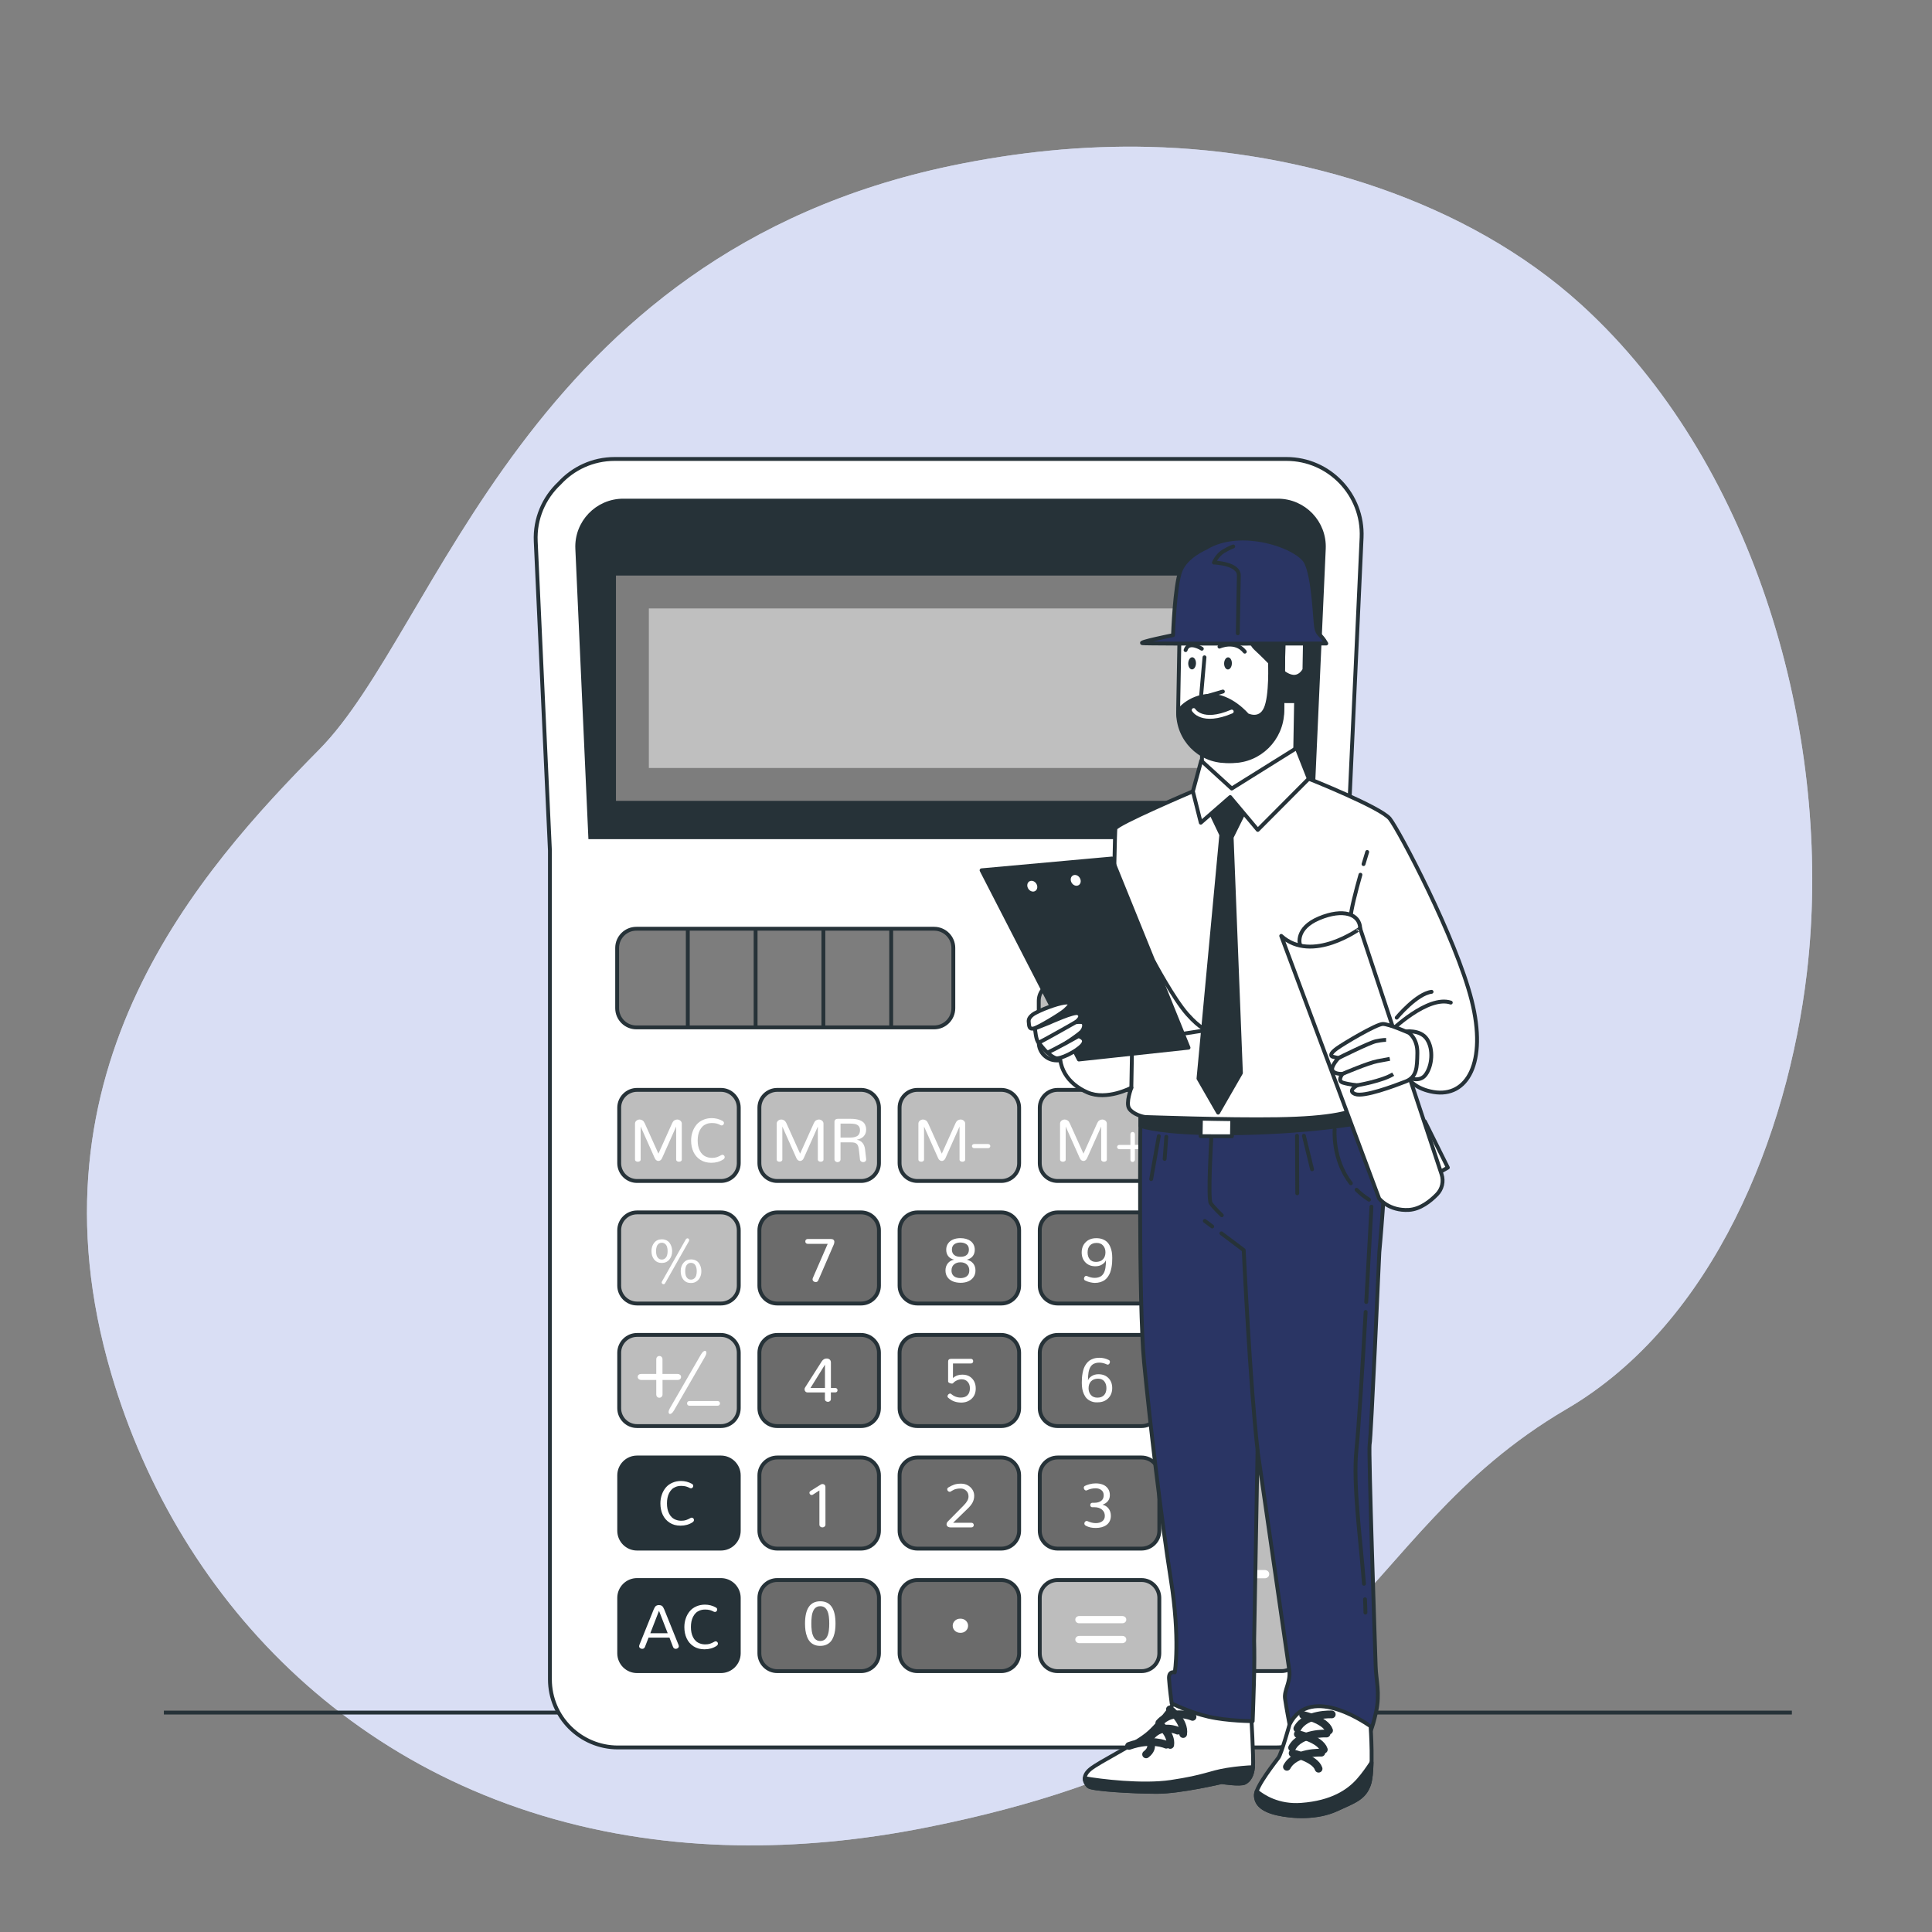 <?xml version="1.0" encoding="utf-8"?>
<!-- Generator: Adobe Illustrator 25.0.0, SVG Export Plug-In . SVG Version: 6.00 Build 0)  -->
<svg version="1.1" xmlns="http://www.w3.org/2000/svg" xmlns:xlink="http://www.w3.org/1999/xlink" x="0px" y="0px"
	 viewBox="0 0 500 500" style="enable-background:new 0 0 500 500;" xml:space="preserve">
<rect x="0" y="0" width="500" height="500" fill="#808080" stroke="none"/>
<style type="text/css">
	.st0{fill:#D9DEF4;}
	.st1{opacity:0.7;fill:#D9DEF4;}
	.st2{fill:none;stroke:#263238;stroke-miterlimit:10;}
	.st3{fill:#FFFFFF;stroke:#263238;stroke-miterlimit:10;}
	.st4{fill:#263238;stroke:#263238;stroke-miterlimit:10;}
	.st5{fill:#7D7D7D;}
	.st6{fill:#BFBFBF;}
	.st7{fill:#7D7D7D;stroke:#263238;stroke-miterlimit:10;}
	.st8{fill:#BDBDBD;stroke:#263238;stroke-miterlimit:10;}
	.st9{fill:#6B6B6B;stroke:#263238;stroke-miterlimit:10;}
	.st10{fill:#263238;stroke:#263238;stroke-linecap:round;stroke-linejoin:round;stroke-miterlimit:10;}
	.st11{fill:#FFFFFF;}
	.st12{fill:none;stroke:#FFFFFF;stroke-miterlimit:10;}
	.st13{fill:#FFFFFF;stroke:#263238;stroke-linecap:round;stroke-linejoin:round;stroke-miterlimit:10;}
	.st14{fill:none;stroke:#263238;stroke-width:2;stroke-linecap:round;stroke-linejoin:round;stroke-miterlimit:10;}
	.st15{fill:#2A3564;stroke:#263238;stroke-linecap:round;stroke-linejoin:round;stroke-miterlimit:10;}
	.st16{fill:none;stroke:#263238;stroke-linecap:round;stroke-linejoin:round;stroke-miterlimit:10;}
	.st17{fill:none;stroke:#FFFFFF;stroke-linecap:round;stroke-linejoin:round;stroke-miterlimit:10;}
	.st18{fill:#263238;}
</style>
<g id="Background_Simple">
	<g>
		<path class="st0" d="M467.6,251.91c-4.94,41.8-24.02,90.4-62.14,112.73c-57.6,33.74-52.77,85.64-165.19,108.2
			c-17.53,3.52-34.16,5-49.85,4.71c-8.43-0.16-16.59-0.84-24.46-1.99c-71.45-10.44-119.53-60.1-137.17-120.05
			C5.58,276.66,51.93,225.04,82.65,193.94c30.72-31.1,53.23-128,163.57-151.05c16.82-3.51,34.03-5.3,51.23-4.87
			c39.26,0.96,82.08,13.85,111.71,40.76c2.22,2.02,4.39,4.12,6.5,6.28C456.84,127.33,474.34,194.92,467.6,251.91z"/>
		<path class="st1" d="M467.6,251.91c-4.94,41.8-24.02,90.4-62.14,112.73c-57.6,33.74-52.77,85.64-165.19,108.2
			c-17.53,3.52-34.16,5-49.85,4.71c-8.43-0.16-16.59-0.84-24.46-1.99c-71.45-10.44-119.53-60.1-137.17-120.05
			C5.58,276.66,51.93,225.04,82.65,193.94c30.72-31.1,53.23-128,163.57-151.05c16.82-3.51,34.03-5.3,51.23-4.87
			c39.26,0.96,82.08,13.85,111.71,40.76c2.22,2.02,4.39,4.12,6.5,6.28C456.84,127.33,474.34,194.92,467.6,251.91z"/>
	</g>
</g>
<g id="Floor_1_">
	<line class="st2" x1="42.41" y1="443.21" x2="463.74" y2="443.21"/>
</g>
<g id="Icon_6">
</g>
<g id="Icon_5">
</g>
<g id="Icon_4">
</g>
<g id="Icon_3">
</g>
<g id="Icon_2">
</g>
<g id="Icon_1">
</g>
<g id="Calculator">
	<g>
		<path id="XMLID_1_" class="st3" d="M332.94,118.78h-80.85h-12.17h-80.85c-5.68,0-10.76,2.44-14.3,6.3
			c-3.98,3.74-6.4,9.12-6.12,15.04l3.67,80.02v214.48c0,9.73,7.89,17.62,17.62,17.62h74.77h20.6h74.77c5.12,0,9.72-2.2,12.94-5.69
			c3.49-3.22,5.69-7.82,5.69-12.94V219.12l3.67-80.02C352.86,128.03,344.02,118.78,332.94,118.78z"/>
		<path class="st4" d="M339.24,216.67l3.36-74.66c0.31-6.78-5.11-12.45-11.9-12.45H161.3c-6.79,0-12.21,5.67-11.9,12.45l3.36,74.66
			H339.24z"/>
		<rect x="159.41" y="148.95" class="st5" width="172.41" height="58.31"/>
		<rect x="167.92" y="157.46" class="st6" width="155.39" height="41.29"/>
		<g>
			<path class="st7" d="M241.75,265.89h-77.06c-2.74,0-4.97-2.23-4.97-4.97v-15.59c0-2.74,2.22-4.97,4.97-4.97h77.06
				c2.74,0,4.97,2.22,4.97,4.97v15.59C246.72,263.67,244.49,265.89,241.75,265.89z"/>
			<line class="st2" x1="178" y1="240.68" x2="178" y2="265.89"/>
			<line class="st2" x1="195.55" y1="240.68" x2="195.55" y2="265.89"/>
			<line class="st2" x1="213.09" y1="240.68" x2="213.09" y2="265.89"/>
			<line class="st2" x1="230.64" y1="240.68" x2="230.64" y2="265.89"/>
		</g>
		<g>
			<path class="st8" d="M295.15,274.43h-21.7c-2.55,0-4.62-2.07-4.62-4.62v-10.79c0-2.55,2.07-4.62,4.62-4.62h21.7
				c2.55,0,4.62,2.07,4.62,4.62v10.79C299.78,272.36,297.71,274.43,295.15,274.43z"/>
			<path class="st8" d="M186.57,305.64h-21.7c-2.55,0-4.62-2.07-4.62-4.62v-14.34c0-2.55,2.07-4.62,4.62-4.62h21.7
				c2.55,0,4.62,2.07,4.62,4.62v14.34C191.19,303.57,189.12,305.64,186.57,305.64z"/>
			<path class="st8" d="M222.85,305.64h-21.7c-2.55,0-4.62-2.07-4.62-4.62v-14.34c0-2.55,2.07-4.62,4.62-4.62h21.7
				c2.55,0,4.62,2.07,4.62,4.62v14.34C227.47,303.57,225.4,305.64,222.85,305.64z"/>
			<path class="st8" d="M259.13,305.64h-21.7c-2.55,0-4.62-2.07-4.62-4.62v-14.34c0-2.55,2.07-4.62,4.62-4.62h21.7
				c2.55,0,4.62,2.07,4.62,4.62v14.34C263.75,303.57,261.68,305.64,259.13,305.64z"/>
			<path class="st8" d="M295.41,305.64h-21.7c-2.55,0-4.62-2.07-4.62-4.62v-14.34c0-2.55,2.07-4.62,4.62-4.62h21.7
				c2.55,0,4.62,2.07,4.62,4.62v14.34C300.03,303.57,297.96,305.64,295.41,305.64z"/>
			<path class="st8" d="M331.69,305.64h-21.7c-2.55,0-4.62-2.07-4.62-4.62v-14.34c0-2.55,2.07-4.62,4.62-4.62h21.7
				c2.55,0,4.62,2.07,4.62,4.62v14.34C336.31,303.57,334.24,305.64,331.69,305.64z"/>
			<path class="st8" d="M186.57,337.35h-21.7c-2.55,0-4.62-2.07-4.62-4.62v-14.34c0-2.55,2.07-4.62,4.62-4.62h21.7
				c2.55,0,4.62,2.07,4.62,4.62v14.34C191.19,335.28,189.12,337.35,186.57,337.35z"/>
			<path class="st9" d="M222.85,337.35h-21.7c-2.55,0-4.62-2.07-4.62-4.62v-14.34c0-2.55,2.07-4.62,4.62-4.62h21.7
				c2.55,0,4.62,2.07,4.62,4.62v14.34C227.47,335.28,225.4,337.35,222.85,337.35z"/>
			<path class="st9" d="M259.13,337.35h-21.7c-2.55,0-4.62-2.07-4.62-4.62v-14.34c0-2.55,2.07-4.62,4.62-4.62h21.7
				c2.55,0,4.62,2.07,4.62,4.62v14.34C263.75,335.28,261.68,337.35,259.13,337.35z"/>
			<path class="st9" d="M295.41,337.35h-21.7c-2.55,0-4.62-2.07-4.62-4.62v-14.34c0-2.55,2.07-4.62,4.62-4.62h21.7
				c2.55,0,4.62,2.07,4.62,4.62v14.34C300.03,335.28,297.96,337.35,295.41,337.35z"/>
			<path class="st8" d="M331.69,337.35h-21.7c-2.55,0-4.62-2.07-4.62-4.62v-14.34c0-2.55,2.07-4.62,4.62-4.62h21.7
				c2.55,0,4.62,2.07,4.62,4.62v14.34C336.31,335.28,334.24,337.35,331.69,337.35z"/>
			<path class="st8" d="M186.57,369.07h-21.7c-2.55,0-4.62-2.07-4.62-4.62V350.1c0-2.55,2.07-4.62,4.62-4.62h21.7
				c2.55,0,4.62,2.07,4.62,4.62v14.34C191.19,367,189.12,369.07,186.57,369.07z"/>
			<path class="st9" d="M222.85,369.07h-21.7c-2.55,0-4.62-2.07-4.62-4.62V350.1c0-2.55,2.07-4.62,4.62-4.62h21.7
				c2.55,0,4.62,2.07,4.62,4.62v14.34C227.47,367,225.4,369.07,222.85,369.07z"/>
			<path class="st9" d="M259.13,369.07h-21.7c-2.55,0-4.62-2.07-4.62-4.62V350.1c0-2.55,2.07-4.62,4.62-4.62h21.7
				c2.55,0,4.62,2.07,4.62,4.62v14.34C263.75,367,261.68,369.07,259.13,369.07z"/>
			<path class="st9" d="M295.41,369.07h-21.7c-2.55,0-4.62-2.07-4.62-4.62V350.1c0-2.55,2.07-4.62,4.62-4.62h21.7
				c2.55,0,4.62,2.07,4.62,4.62v14.34C300.03,367,297.96,369.07,295.41,369.07z"/>
			<path class="st8" d="M331.69,369.07h-21.7c-2.55,0-4.62-2.07-4.62-4.62V350.1c0-2.55,2.07-4.62,4.62-4.62h21.7
				c2.55,0,4.62,2.07,4.62,4.62v14.34C336.31,367,334.24,369.07,331.69,369.07z"/>
			<path class="st10" d="M186.57,400.78h-21.7c-2.55,0-4.62-2.07-4.62-4.62v-14.34c0-2.55,2.07-4.62,4.62-4.62h21.7
				c2.55,0,4.62,2.07,4.62,4.62v14.34C191.19,398.71,189.12,400.78,186.57,400.78z"/>
			<path class="st9" d="M222.85,400.78h-21.7c-2.55,0-4.62-2.07-4.62-4.62v-14.34c0-2.55,2.07-4.62,4.62-4.62h21.7
				c2.55,0,4.62,2.07,4.62,4.62v14.34C227.47,398.71,225.4,400.78,222.85,400.78z"/>
			<path class="st9" d="M259.13,400.78h-21.7c-2.55,0-4.62-2.07-4.62-4.62v-14.34c0-2.55,2.07-4.62,4.62-4.62h21.7
				c2.55,0,4.62,2.07,4.62,4.62v14.34C263.75,398.71,261.68,400.78,259.13,400.78z"/>
			<path class="st9" d="M295.41,400.78h-21.7c-2.55,0-4.62-2.07-4.62-4.62v-14.34c0-2.55,2.07-4.62,4.62-4.62h21.7
				c2.55,0,4.62,2.07,4.62,4.62v14.34C300.03,398.71,297.96,400.78,295.41,400.78z"/>
			<path class="st10" d="M186.57,432.49h-21.7c-2.55,0-4.62-2.07-4.62-4.62v-14.34c0-2.55,2.07-4.62,4.62-4.62h21.7
				c2.55,0,4.62,2.07,4.62,4.62v14.34C191.19,430.42,189.12,432.49,186.57,432.49z"/>
			<path class="st9" d="M222.85,432.49h-21.7c-2.55,0-4.62-2.07-4.62-4.62v-14.34c0-2.55,2.07-4.62,4.62-4.62h21.7
				c2.55,0,4.62,2.07,4.62,4.62v14.34C227.47,430.42,225.4,432.49,222.85,432.49z"/>
			<path class="st9" d="M259.13,432.49h-21.7c-2.55,0-4.62-2.07-4.62-4.62v-14.34c0-2.55,2.07-4.62,4.62-4.62h21.7
				c2.55,0,4.62,2.07,4.62,4.62v14.34C263.75,430.42,261.68,432.49,259.13,432.49z"/>
			<path class="st8" d="M295.41,432.49h-21.7c-2.55,0-4.62-2.07-4.62-4.62v-14.34c0-2.55,2.07-4.62,4.62-4.62h21.7
				c2.55,0,4.62,2.07,4.62,4.62v14.34C300.03,430.42,297.96,432.49,295.41,432.49z"/>
			<path class="st8" d="M331.62,377.18h-21.56c-2.59,0-4.69,2.1-4.69,4.69v6.6v7.61v31.71c0,2.59,2.1,4.69,4.69,4.69h21.56
				c2.59,0,4.69-2.1,4.69-4.69v-31.71v-7.61v-6.6C336.31,379.29,334.21,377.18,331.62,377.18z"/>
			<path class="st10" d="M331.69,274.43h-21.7c-2.55,0-4.62-2.07-4.62-4.62v-10.79c0-2.55,2.07-4.62,4.62-4.62h21.7
				c2.55,0,4.62,2.07,4.62,4.62v10.79C336.31,272.36,334.24,274.43,331.69,274.43z"/>
			<g>
				<g>
					<path class="st11" d="M311.33,269.37c-0.95-1.04-1.42-2.45-1.42-4.21c0-1.77,0.47-3.17,1.42-4.21
						c0.95-1.04,2.24-1.56,3.89-1.56c1.65,0,2.94,0.52,3.89,1.56c0.94,1.04,1.42,2.45,1.42,4.21c0,1.77-0.47,3.17-1.42,4.21
						c-0.94,1.04-2.24,1.56-3.89,1.56C313.57,270.93,312.28,270.41,311.33,269.37z M317.89,268.45c0.64-0.8,0.95-1.9,0.95-3.3
						c0-1.4-0.32-2.5-0.95-3.3c-0.64-0.8-1.53-1.2-2.67-1.2c-1.15,0-2.04,0.4-2.68,1.2c-0.64,0.8-0.95,1.9-0.95,3.3
						c0,1.4,0.32,2.5,0.96,3.3c0.64,0.8,1.53,1.2,2.68,1.2C316.37,269.66,317.26,269.25,317.89,268.45z"/>
					<path class="st11" d="M323.08,270.57c-0.14-0.12-0.22-0.29-0.22-0.51v-9.5c0-0.31,0.08-0.56,0.25-0.74
						c0.17-0.18,0.38-0.27,0.64-0.27c0.18,0,0.37,0.05,0.57,0.16c0.2,0.1,0.36,0.26,0.51,0.46l5.71,8.32v-8.24
						c0-0.22,0.07-0.39,0.21-0.51c0.14-0.12,0.31-0.18,0.52-0.18c0.19,0,0.36,0.06,0.51,0.18c0.15,0.12,0.22,0.29,0.22,0.51v9.5
						c0,0.31-0.09,0.55-0.28,0.74c-0.19,0.18-0.41,0.27-0.69,0.27c-0.18,0-0.36-0.04-0.53-0.13c-0.18-0.09-0.33-0.22-0.44-0.38
						l-5.74-8.32v8.14c0,0.22-0.07,0.39-0.22,0.51c-0.15,0.12-0.32,0.18-0.52,0.18C323.4,270.75,323.22,270.69,323.08,270.57z"/>
				</g>
				<g>
					<path class="st11" d="M169.87,300.28c-0.17-0.12-0.31-0.29-0.41-0.52l-3.66-8.21v8.54c0,0.18-0.07,0.32-0.22,0.42
						c-0.14,0.1-0.32,0.15-0.51,0.15c-0.19,0-0.36-0.05-0.51-0.15c-0.15-0.1-0.22-0.24-0.22-0.42v-9.29c0-0.3,0.12-0.56,0.36-0.76
						s0.52-0.31,0.84-0.31c0.26,0,0.51,0.08,0.74,0.23c0.23,0.15,0.42,0.39,0.56,0.7l3.56,7.91l3.56-7.91
						c0.14-0.31,0.32-0.55,0.55-0.7c0.23-0.15,0.48-0.23,0.74-0.23c0.32,0,0.6,0.1,0.84,0.31c0.24,0.2,0.36,0.46,0.36,0.76v9.29
						c0,0.18-0.07,0.32-0.22,0.42c-0.15,0.1-0.32,0.15-0.51,0.15c-0.2,0-0.37-0.05-0.51-0.15c-0.14-0.1-0.22-0.24-0.22-0.42v-8.54
						l-3.66,8.21c-0.1,0.22-0.24,0.4-0.41,0.52c-0.17,0.12-0.35,0.18-0.53,0.18C170.22,300.46,170.05,300.4,169.87,300.28z"/>
					<path class="st11" d="M181.25,300.16c-0.79-0.51-1.39-1.2-1.79-2.06c-0.4-0.86-0.6-1.83-0.6-2.91c0-0.81,0.12-1.56,0.37-2.27
						c0.24-0.71,0.59-1.32,1.03-1.85c0.44-0.53,1-0.94,1.68-1.24c0.67-0.3,1.42-0.46,2.24-0.46c1.01,0,1.96,0.24,2.83,0.73
						c0.23,0.13,0.35,0.31,0.35,0.54c0,0.17-0.06,0.31-0.17,0.44c-0.12,0.12-0.25,0.19-0.42,0.19c-0.08,0-0.17-0.02-0.26-0.06
						c-0.02-0.01-0.08-0.04-0.19-0.1c-0.11-0.05-0.2-0.1-0.26-0.13c-0.07-0.03-0.17-0.07-0.31-0.12c-0.14-0.05-0.28-0.09-0.41-0.12
						c-0.13-0.03-0.29-0.05-0.49-0.07s-0.4-0.03-0.61-0.03c-0.51,0-0.97,0.08-1.38,0.24c-0.41,0.16-0.76,0.37-1.04,0.65
						c-0.28,0.28-0.52,0.61-0.71,0.99c-0.19,0.38-0.33,0.79-0.42,1.24c-0.09,0.44-0.13,0.91-0.13,1.41s0.04,0.96,0.13,1.4
						c0.09,0.44,0.23,0.85,0.42,1.23c0.19,0.38,0.43,0.71,0.72,0.98c0.29,0.27,0.64,0.49,1.06,0.64c0.42,0.16,0.89,0.24,1.41,0.24
						c0.46,0,0.87-0.06,1.22-0.18c0.35-0.12,0.73-0.3,1.14-0.53c0.1-0.06,0.2-0.09,0.3-0.09c0.16,0,0.3,0.06,0.42,0.18
						c0.11,0.12,0.17,0.26,0.17,0.42c0,0.24-0.13,0.45-0.39,0.61c-0.87,0.57-1.9,0.86-3.09,0.86
						C182.98,300.93,182.05,300.67,181.25,300.16z"/>
				</g>
				<g>
					<path class="st11" d="M173.25,423.81h-5.4l-0.93,2.39c-0.13,0.34-0.37,0.52-0.73,0.52c-0.2,0-0.39-0.07-0.55-0.2
						c-0.16-0.13-0.24-0.3-0.24-0.49c0-0.08,0.02-0.18,0.06-0.29l3.73-9.25c0.18-0.44,0.37-0.74,0.58-0.88
						c0.21-0.14,0.46-0.22,0.77-0.22c0.31,0,0.57,0.07,0.77,0.22c0.21,0.14,0.4,0.44,0.58,0.88l3.73,9.25
						c0.04,0.11,0.06,0.21,0.06,0.29c0,0.2-0.08,0.36-0.24,0.49c-0.16,0.13-0.34,0.2-0.55,0.2c-0.35,0-0.59-0.17-0.72-0.52
						L173.25,423.81z M170.55,416.88l-2.25,5.8h4.5L170.55,416.88z"/>
					<path class="st11" d="M179.5,426.07c-0.79-0.51-1.39-1.2-1.79-2.06c-0.4-0.86-0.6-1.83-0.6-2.91c0-0.81,0.12-1.56,0.37-2.27
						c0.24-0.71,0.59-1.32,1.03-1.85c0.44-0.53,1-0.94,1.68-1.24c0.67-0.3,1.42-0.46,2.24-0.46c1.01,0,1.96,0.24,2.83,0.73
						c0.23,0.12,0.35,0.31,0.35,0.54c0,0.17-0.06,0.31-0.17,0.44c-0.12,0.13-0.25,0.19-0.42,0.19c-0.08,0-0.17-0.02-0.26-0.06
						c-0.02-0.01-0.09-0.04-0.19-0.1c-0.11-0.05-0.2-0.1-0.26-0.12c-0.07-0.03-0.17-0.07-0.31-0.12c-0.14-0.05-0.28-0.09-0.41-0.12
						c-0.13-0.03-0.29-0.05-0.49-0.08c-0.2-0.02-0.4-0.03-0.61-0.03c-0.51,0-0.97,0.08-1.38,0.24c-0.41,0.16-0.76,0.37-1.04,0.65
						c-0.28,0.28-0.52,0.61-0.71,0.99c-0.19,0.38-0.33,0.79-0.42,1.24c-0.09,0.44-0.13,0.91-0.13,1.41c0,0.5,0.04,0.96,0.13,1.4
						c0.09,0.44,0.23,0.85,0.42,1.23c0.19,0.38,0.43,0.71,0.72,0.98c0.29,0.27,0.64,0.49,1.06,0.64c0.42,0.16,0.89,0.24,1.41,0.24
						c0.46,0,0.87-0.06,1.22-0.18c0.35-0.12,0.73-0.3,1.14-0.53c0.1-0.06,0.2-0.09,0.3-0.09c0.16,0,0.3,0.06,0.42,0.18
						c0.11,0.12,0.17,0.26,0.17,0.42c0,0.24-0.13,0.44-0.39,0.61c-0.87,0.57-1.9,0.86-3.09,0.86
						C181.23,426.84,180.3,426.59,179.5,426.07z"/>
				</g>
				<g>
					<path class="st11" d="M173.3,394.07c-0.79-0.51-1.39-1.2-1.79-2.06c-0.4-0.86-0.6-1.83-0.6-2.91c0-0.81,0.12-1.56,0.37-2.27
						c0.24-0.71,0.59-1.32,1.03-1.85c0.44-0.53,1-0.94,1.68-1.24c0.67-0.3,1.42-0.46,2.24-0.46c1.01,0,1.96,0.24,2.83,0.73
						c0.23,0.12,0.35,0.31,0.35,0.54c0,0.17-0.06,0.31-0.17,0.44c-0.12,0.13-0.25,0.19-0.42,0.19c-0.08,0-0.16-0.02-0.26-0.06
						c-0.02-0.01-0.08-0.04-0.19-0.1c-0.11-0.05-0.2-0.1-0.26-0.12c-0.07-0.03-0.17-0.07-0.31-0.12c-0.14-0.05-0.28-0.09-0.41-0.12
						c-0.13-0.03-0.29-0.05-0.49-0.08c-0.2-0.02-0.4-0.03-0.61-0.03c-0.51,0-0.97,0.08-1.38,0.24c-0.41,0.16-0.76,0.37-1.04,0.65
						c-0.28,0.28-0.52,0.61-0.71,0.99c-0.19,0.38-0.33,0.79-0.42,1.24c-0.09,0.44-0.13,0.91-0.13,1.41c0,0.5,0.04,0.96,0.13,1.4
						c0.09,0.44,0.23,0.85,0.42,1.23c0.19,0.38,0.43,0.71,0.72,0.98c0.29,0.27,0.64,0.49,1.06,0.64c0.42,0.16,0.89,0.24,1.41,0.24
						c0.46,0,0.87-0.06,1.22-0.18c0.35-0.12,0.73-0.3,1.14-0.53c0.1-0.06,0.2-0.09,0.3-0.09c0.16,0,0.3,0.06,0.42,0.18
						c0.11,0.12,0.17,0.26,0.17,0.42c0,0.24-0.13,0.44-0.39,0.61c-0.87,0.57-1.9,0.86-3.09,0.86
						C175.02,394.84,174.09,394.59,173.3,394.07z"/>
				</g>
				<g>
					<path class="st11" d="M169.32,325.99c-0.48-0.57-0.72-1.31-0.72-2.2c0-0.87,0.24-1.6,0.72-2.18c0.48-0.59,1.13-0.88,1.95-0.88
						c0.45,0,0.85,0.09,1.21,0.26c0.35,0.18,0.63,0.41,0.84,0.71c0.21,0.3,0.37,0.62,0.47,0.98c0.11,0.36,0.16,0.73,0.16,1.11
						c0,0.87-0.24,1.6-0.73,2.19c-0.49,0.58-1.14,0.87-1.95,0.87C170.45,326.85,169.8,326.56,169.32,325.99z M172.15,325.65
						c0.23-0.21,0.4-0.48,0.49-0.79c0.09-0.31,0.14-0.67,0.14-1.07c0-0.4-0.05-0.75-0.14-1.06c-0.09-0.31-0.25-0.57-0.49-0.79
						c-0.23-0.21-0.53-0.32-0.88-0.32c-0.35,0-0.64,0.11-0.87,0.32c-0.23,0.21-0.39,0.47-0.48,0.79c-0.09,0.31-0.14,0.67-0.14,1.06
						c0,0.4,0.05,0.75,0.14,1.07c0.09,0.31,0.25,0.58,0.48,0.79c0.23,0.21,0.52,0.32,0.87,0.32
						C171.63,325.97,171.92,325.86,172.15,325.65z M171.39,332.22c-0.1-0.09-0.15-0.19-0.15-0.32c0-0.07,0.03-0.17,0.09-0.27
						l6.13-10.84c0.12-0.2,0.27-0.31,0.46-0.31c0.12,0,0.23,0.05,0.31,0.14c0.09,0.09,0.13,0.2,0.13,0.33c0,0.08-0.03,0.19-0.1,0.33
						l-6.11,10.78c-0.11,0.2-0.25,0.3-0.42,0.3C171.6,332.35,171.49,332.31,171.39,332.22z M176.88,331.19
						c-0.48-0.58-0.72-1.31-0.72-2.2c0-0.87,0.24-1.59,0.73-2.18c0.49-0.58,1.13-0.88,1.95-0.88c0.44,0,0.84,0.09,1.2,0.26
						c0.35,0.17,0.63,0.41,0.84,0.7c0.21,0.29,0.36,0.62,0.47,0.97c0.11,0.36,0.16,0.73,0.16,1.11c0,0.57-0.1,1.08-0.31,1.54
						c-0.21,0.46-0.52,0.83-0.93,1.11c-0.41,0.28-0.89,0.42-1.43,0.42C178.01,332.05,177.35,331.76,176.88,331.19z M179.7,330.84
						c0.23-0.21,0.39-0.47,0.48-0.78c0.09-0.31,0.14-0.67,0.14-1.07c0-0.29-0.03-0.56-0.08-0.81c-0.05-0.25-0.13-0.48-0.25-0.69
						c-0.11-0.21-0.27-0.37-0.47-0.49c-0.2-0.12-0.43-0.18-0.7-0.18c-0.36,0-0.65,0.11-0.88,0.32c-0.23,0.21-0.39,0.48-0.48,0.79
						c-0.09,0.31-0.13,0.67-0.13,1.06c0,0.4,0.04,0.75,0.13,1.06c0.09,0.31,0.25,0.57,0.48,0.79c0.23,0.21,0.53,0.32,0.88,0.32
						C179.18,331.16,179.47,331.05,179.7,330.84z"/>
				</g>
				<g>
					<path class="st11" d="M210.53,331.59c-0.16-0.14-0.24-0.31-0.24-0.52c0-0.09,0.03-0.21,0.08-0.34l3.84-8.83h-5.17
						c-0.2,0-0.36-0.06-0.47-0.18c-0.11-0.12-0.16-0.27-0.16-0.44c0-0.17,0.05-0.31,0.16-0.44c0.11-0.12,0.27-0.19,0.47-0.19h6.01
						c0.28,0,0.5,0.07,0.65,0.2c0.15,0.13,0.23,0.31,0.23,0.54c0,0.23-0.05,0.46-0.14,0.67l-4.02,9.3
						c-0.13,0.29-0.35,0.44-0.67,0.44C210.88,331.8,210.69,331.73,210.53,331.59z"/>
				</g>
				<g>
					<path class="st11" d="M246.58,331.62c-0.58-0.24-1.04-0.6-1.38-1.09c-0.34-0.49-0.51-1.06-0.51-1.73
						c0-0.71,0.19-1.31,0.58-1.82c0.39-0.51,0.94-0.84,1.65-0.98c-0.68-0.16-1.19-0.47-1.53-0.92c-0.34-0.45-0.51-1-0.51-1.65
						c0-0.64,0.17-1.19,0.5-1.65c0.33-0.46,0.78-0.8,1.33-1.02c0.55-0.22,1.17-0.33,1.86-0.33c0.52,0,1,0.06,1.44,0.19
						c0.44,0.13,0.84,0.31,1.17,0.56c0.34,0.24,0.6,0.56,0.8,0.95c0.19,0.39,0.29,0.82,0.29,1.3c0,0.66-0.17,1.21-0.53,1.66
						c-0.35,0.45-0.85,0.75-1.51,0.91c0.73,0.2,1.28,0.54,1.66,1.02c0.37,0.48,0.56,1.08,0.56,1.79c0,0.67-0.17,1.24-0.52,1.73
						c-0.35,0.49-0.81,0.85-1.38,1.09c-0.58,0.24-1.24,0.36-1.98,0.36C247.82,331.97,247.16,331.86,246.58,331.62z M250.21,330.29
						c0.43-0.33,0.64-0.82,0.64-1.48c0-0.68-0.22-1.21-0.65-1.58c-0.43-0.37-0.98-0.55-1.64-0.55c-0.66,0-1.22,0.18-1.65,0.55
						c-0.44,0.37-0.66,0.9-0.66,1.58c0,0.45,0.11,0.82,0.32,1.12c0.21,0.3,0.49,0.52,0.83,0.65c0.34,0.13,0.72,0.2,1.16,0.2
						C249.23,330.78,249.78,330.62,250.21,330.29z M250.17,324.79c0.39-0.32,0.58-0.79,0.58-1.4c0-0.62-0.21-1.08-0.63-1.38
						c-0.42-0.3-0.94-0.45-1.57-0.45c-0.29,0-0.57,0.03-0.82,0.1c-0.25,0.07-0.49,0.17-0.7,0.31c-0.21,0.14-0.38,0.33-0.5,0.57
						c-0.12,0.24-0.18,0.52-0.18,0.84c0,0.61,0.2,1.08,0.59,1.4c0.39,0.32,0.93,0.48,1.61,0.48
						C249.25,325.27,249.78,325.11,250.17,324.79z"/>
				</g>
				<g>
					<path class="st11" d="M280.83,331.39c-0.19-0.09-0.29-0.26-0.29-0.49c0-0.18,0.06-0.34,0.17-0.49c0.11-0.15,0.25-0.22,0.4-0.22
						c0.06,0,0.12,0.02,0.2,0.05c0.67,0.31,1.33,0.47,1.98,0.47c0.35,0,0.67-0.04,0.95-0.12c0.28-0.08,0.52-0.19,0.73-0.33
						c0.2-0.14,0.38-0.32,0.53-0.54c0.15-0.22,0.27-0.45,0.36-0.7c0.09-0.25,0.16-0.53,0.22-0.86c0.05-0.33,0.09-0.66,0.11-0.98
						c0.02-0.32,0.03-0.68,0.03-1.09c-0.12,0.42-0.44,0.8-0.95,1.13c-0.5,0.33-1.1,0.49-1.78,0.49c-1.08,0-1.94-0.34-2.58-1
						c-0.64-0.66-0.97-1.52-0.97-2.57c0-1.08,0.34-1.97,1.03-2.66c0.69-0.69,1.6-1.04,2.75-1.04c0.62,0,1.17,0.09,1.65,0.28
						c0.48,0.19,0.88,0.44,1.18,0.75c0.31,0.31,0.56,0.69,0.76,1.14c0.2,0.45,0.34,0.91,0.42,1.39c0.08,0.48,0.12,1,0.12,1.55
						c0,0.46-0.01,0.88-0.04,1.28c-0.03,0.4-0.09,0.82-0.17,1.27c-0.09,0.45-0.2,0.86-0.33,1.22c-0.14,0.36-0.32,0.71-0.56,1.06
						c-0.24,0.35-0.51,0.63-0.82,0.87c-0.31,0.23-0.69,0.42-1.14,0.56c-0.45,0.14-0.95,0.21-1.51,0.21
						C282.43,331.97,281.62,331.78,280.83,331.39z M285.45,325.9c0.43-0.45,0.64-1.05,0.64-1.81c0-0.69-0.2-1.27-0.6-1.73
						c-0.4-0.46-0.96-0.69-1.69-0.69c-0.75,0-1.33,0.22-1.73,0.66c-0.4,0.44-0.6,1.04-0.6,1.79c0,0.72,0.18,1.31,0.55,1.77
						c0.36,0.46,0.91,0.69,1.63,0.69C284.42,326.57,285.02,326.35,285.45,325.9z"/>
				</g>
				<g>
					<path class="st11" d="M213.73,362.61c-0.16-0.12-0.24-0.3-0.24-0.52v-1.73h-4.47c-0.24,0-0.44-0.08-0.58-0.24
						c-0.15-0.16-0.22-0.35-0.22-0.57c0-0.17,0.05-0.33,0.15-0.49l4.29-6.73c0.32-0.5,0.75-0.75,1.28-0.75
						c0.31,0,0.58,0.09,0.79,0.27c0.21,0.18,0.31,0.46,0.31,0.82v6.54h1.14c0.18,0,0.32,0.06,0.42,0.17c0.1,0.11,0.15,0.25,0.15,0.4
						c0,0.16-0.05,0.29-0.15,0.4c-0.1,0.11-0.24,0.17-0.42,0.17h-1.15v1.73c0,0.22-0.08,0.39-0.23,0.52
						c-0.15,0.13-0.33,0.19-0.53,0.19C214.07,362.8,213.89,362.73,213.73,362.61z M213.5,359.21v-6.03l-3.75,6.03H213.5z"/>
				</g>
				<g>
					<path class="st11" d="M246.88,362.65c-0.53-0.21-1.03-0.52-1.51-0.94c-0.1-0.09-0.16-0.2-0.16-0.34c0-0.17,0.07-0.34,0.21-0.49
						c0.14-0.15,0.29-0.23,0.46-0.23c0.1,0,0.19,0.03,0.27,0.1c0.72,0.63,1.55,0.94,2.5,0.94c0.77,0,1.36-0.21,1.76-0.64
						c0.4-0.42,0.6-1.01,0.6-1.77c0-0.7-0.2-1.26-0.59-1.68c-0.39-0.43-0.91-0.64-1.56-0.64c-0.42,0-0.83,0.1-1.24,0.29
						c-0.41,0.19-0.74,0.43-0.98,0.73c-0.06,0.06-0.16,0.09-0.31,0.09c-0.21,0-0.43-0.06-0.64-0.17c-0.21-0.11-0.32-0.25-0.32-0.4
						v-5.12c0-0.47,0.25-0.71,0.76-0.71h5.15c0.18,0,0.33,0.06,0.43,0.18c0.1,0.12,0.15,0.26,0.15,0.42c0,0.16-0.05,0.3-0.15,0.42
						s-0.24,0.17-0.43,0.17h-4.65l-0.01,3.79l0.09-0.09c0.06-0.06,0.15-0.14,0.29-0.23c0.13-0.09,0.29-0.18,0.47-0.26
						c0.18-0.09,0.41-0.16,0.7-0.22c0.29-0.06,0.58-0.09,0.9-0.09c1.05,0,1.88,0.33,2.51,1c0.63,0.67,0.94,1.53,0.94,2.59
						c0,1.1-0.35,1.98-1.06,2.64c-0.71,0.66-1.62,1-2.74,1C248.02,362.96,247.41,362.86,246.88,362.65z"/>
				</g>
				<g>
					<path class="st11" d="M282.45,362.68c-0.48-0.19-0.87-0.44-1.18-0.75c-0.31-0.31-0.56-0.69-0.76-1.14
						c-0.2-0.44-0.34-0.91-0.42-1.38c-0.08-0.48-0.12-1-0.12-1.55c0-0.45,0.01-0.88,0.04-1.28c0.03-0.39,0.09-0.82,0.17-1.27
						c0.09-0.45,0.2-0.86,0.33-1.22c0.14-0.36,0.32-0.71,0.56-1.06c0.24-0.34,0.51-0.63,0.82-0.87c0.31-0.23,0.69-0.42,1.14-0.56
						c0.45-0.14,0.95-0.21,1.51-0.21c0.83,0,1.63,0.19,2.42,0.58c0.19,0.09,0.29,0.26,0.29,0.49c0,0.18-0.06,0.34-0.17,0.49
						c-0.11,0.15-0.25,0.22-0.4,0.22c-0.06,0-0.12-0.02-0.2-0.05c-0.68-0.31-1.34-0.47-1.98-0.47c-0.35,0-0.67,0.04-0.95,0.12
						c-0.28,0.08-0.52,0.19-0.73,0.33c-0.2,0.14-0.38,0.32-0.53,0.54c-0.15,0.22-0.27,0.45-0.36,0.7c-0.09,0.25-0.16,0.53-0.22,0.86
						c-0.05,0.33-0.09,0.66-0.11,0.98c-0.02,0.32-0.03,0.68-0.03,1.09c0.12-0.42,0.43-0.8,0.94-1.13c0.5-0.33,1.1-0.49,1.78-0.49
						c1.08,0.01,1.94,0.34,2.58,1c0.65,0.66,0.97,1.52,0.97,2.57c0,1.08-0.34,1.96-1.03,2.66c-0.69,0.7-1.6,1.04-2.75,1.04
						C283.47,362.96,282.93,362.87,282.45,362.68z M282.36,357.48c-0.43,0.45-0.64,1.05-0.64,1.81c0,0.69,0.2,1.27,0.6,1.73
						c0.4,0.46,0.97,0.69,1.69,0.69c0.75,0,1.32-0.22,1.73-0.66c0.4-0.44,0.6-1.04,0.6-1.79c0-0.72-0.18-1.31-0.55-1.77
						c-0.36-0.46-0.91-0.69-1.63-0.69C283.39,356.81,282.79,357.04,282.36,357.48z"/>
				</g>
				<g>
					<path class="st11" d="M212.29,395.09c-0.15-0.13-0.23-0.31-0.23-0.55v-8.81l-1.7,1.09c-0.1,0.06-0.2,0.09-0.31,0.09
						c-0.16,0-0.29-0.06-0.4-0.17c-0.11-0.12-0.17-0.25-0.17-0.41c0-0.18,0.09-0.33,0.27-0.46l2.69-1.68
						c0.12-0.08,0.26-0.12,0.43-0.12c0.21,0,0.39,0.07,0.53,0.2c0.14,0.13,0.22,0.32,0.22,0.57l0.01,9.7c0,0.24-0.08,0.42-0.24,0.55
						c-0.16,0.13-0.34,0.2-0.56,0.2C212.62,395.29,212.44,395.22,212.29,395.09z"/>
				</g>
				<g>
					<path class="st11" d="M251.69,388.87c-0.29,0.54-0.76,1.12-1.43,1.73l-3.59,3.49h4.72c0.19,0,0.34,0.06,0.46,0.18
						c0.11,0.12,0.16,0.26,0.16,0.42c0,0.16-0.05,0.3-0.16,0.42c-0.11,0.12-0.26,0.18-0.46,0.18H246c-0.31,0-0.56-0.08-0.75-0.23
						c-0.19-0.15-0.28-0.35-0.28-0.58c0-0.27,0.12-0.52,0.37-0.77l4.08-4.13c0.42-0.43,0.73-0.83,0.93-1.2
						c0.2-0.36,0.3-0.73,0.3-1.09c0-0.62-0.2-1.12-0.6-1.5c-0.4-0.38-0.89-0.57-1.47-0.57c-0.35,0-0.67,0.03-0.96,0.09
						c-0.3,0.06-0.5,0.12-0.63,0.17c-0.12,0.05-0.31,0.15-0.55,0.29c-0.24,0.14-0.39,0.23-0.44,0.26c-0.07,0.04-0.15,0.05-0.23,0.05
						c-0.16,0-0.31-0.07-0.44-0.2c-0.13-0.13-0.19-0.28-0.19-0.45c0-0.2,0.1-0.36,0.31-0.49c0.52-0.31,1.01-0.55,1.49-0.72
						c0.47-0.16,1.06-0.25,1.75-0.25c0.98,0,1.8,0.31,2.45,0.92c0.65,0.61,0.98,1.36,0.98,2.24
						C252.12,387.75,251.97,388.33,251.69,388.87z"/>
				</g>
				<g>
					<path class="st11" d="M281.04,394.87c-0.27-0.14-0.41-0.34-0.41-0.59c0-0.17,0.06-0.32,0.18-0.46c0.12-0.13,0.26-0.2,0.42-0.2
						c0.05,0,0.12,0.01,0.2,0.04c0.75,0.35,1.47,0.52,2.16,0.52c0.7,0,1.26-0.16,1.69-0.49c0.43-0.32,0.65-0.78,0.65-1.37
						c0-0.69-0.25-1.23-0.75-1.64c-0.5-0.41-1.13-0.61-1.9-0.61h-0.57c-0.18,0-0.32-0.05-0.41-0.16c-0.1-0.11-0.14-0.24-0.14-0.4
						c0-0.16,0.05-0.3,0.14-0.42c0.1-0.11,0.23-0.17,0.41-0.17h0.51c0.73,0,1.32-0.17,1.76-0.5c0.44-0.33,0.66-0.81,0.66-1.45
						c0-0.57-0.2-1.01-0.6-1.33c-0.4-0.31-0.9-0.47-1.48-0.47c-0.82,0-1.58,0.18-2.29,0.53c-0.05,0.03-0.12,0.04-0.19,0.04
						c-0.16,0-0.3-0.07-0.42-0.22c-0.12-0.15-0.18-0.31-0.18-0.49c0-0.2,0.09-0.36,0.26-0.46c0.25-0.15,0.65-0.3,1.2-0.45
						c0.56-0.15,1.1-0.22,1.64-0.22c0.69,0,1.3,0.11,1.84,0.32c0.54,0.21,0.98,0.56,1.31,1.02c0.33,0.47,0.5,1.03,0.5,1.69
						c0,0.63-0.17,1.15-0.52,1.57c-0.35,0.42-0.81,0.73-1.38,0.91c0.67,0.17,1.2,0.51,1.58,1.02c0.39,0.51,0.58,1.14,0.58,1.87
						c0,0.53-0.11,1-0.32,1.41c-0.21,0.41-0.5,0.74-0.86,0.99c-0.36,0.25-0.77,0.43-1.22,0.55c-0.45,0.12-0.93,0.18-1.44,0.18
						C282.66,395.46,281.78,395.27,281.04,394.87z"/>
				</g>
				<g>
					<path class="st11" d="M210.68,425.64c-0.47-0.21-0.84-0.5-1.13-0.85c-0.29-0.35-0.53-0.78-0.71-1.29
						c-0.19-0.51-0.32-1.03-0.39-1.56c-0.07-0.53-0.11-1.12-0.11-1.75c0-3.86,1.32-5.78,3.95-5.78c2.63,0,3.94,1.93,3.94,5.78
						c0,0.63-0.04,1.21-0.11,1.74c-0.07,0.53-0.2,1.05-0.38,1.56c-0.19,0.51-0.42,0.94-0.71,1.29c-0.29,0.35-0.67,0.64-1.13,0.85
						c-0.47,0.21-1,0.32-1.6,0.32C211.68,425.96,211.14,425.86,210.68,425.64z M213.06,424.54c0.23-0.1,0.43-0.24,0.59-0.4
						c0.16-0.17,0.3-0.37,0.42-0.62c0.12-0.25,0.21-0.49,0.28-0.75c0.07-0.25,0.12-0.54,0.16-0.85c0.04-0.32,0.07-0.61,0.08-0.87
						c0.01-0.26,0.02-0.55,0.02-0.86c0-0.32-0.01-0.62-0.02-0.9c-0.01-0.27-0.04-0.57-0.08-0.89c-0.04-0.32-0.1-0.6-0.16-0.85
						c-0.07-0.25-0.16-0.5-0.28-0.74c-0.12-0.24-0.26-0.44-0.42-0.6c-0.16-0.16-0.35-0.29-0.58-0.39c-0.23-0.1-0.49-0.14-0.78-0.14
						c-0.29,0-0.55,0.05-0.78,0.14c-0.23,0.1-0.42,0.23-0.58,0.38c-0.16,0.16-0.3,0.36-0.42,0.6c-0.12,0.24-0.21,0.49-0.28,0.74
						c-0.07,0.25-0.12,0.54-0.16,0.86c-0.04,0.32-0.07,0.62-0.08,0.89c-0.01,0.27-0.02,0.57-0.02,0.9c0,0.31,0.01,0.6,0.02,0.86
						s0.04,0.56,0.08,0.88c0.04,0.32,0.09,0.6,0.16,0.85c0.07,0.25,0.16,0.5,0.28,0.75c0.12,0.25,0.25,0.45,0.41,0.61
						c0.16,0.16,0.35,0.29,0.58,0.4c0.23,0.1,0.49,0.15,0.78,0.15C212.57,424.69,212.83,424.64,213.06,424.54z"/>
				</g>
				<g>
					<path class="st11" d="M247.11,422.03c-0.37-0.37-0.55-0.8-0.55-1.3c0-0.48,0.18-0.9,0.55-1.27s0.84-0.55,1.44-0.55
						c0.58,0,1.06,0.18,1.43,0.54c0.37,0.36,0.56,0.79,0.56,1.28c0,0.5-0.18,0.94-0.55,1.3c-0.37,0.37-0.84,0.55-1.44,0.55
						C247.96,422.57,247.48,422.39,247.11,422.03z"/>
				</g>
				<g>
					<path class="st11" d="M319.71,290.31c-0.36-0.36-0.53-0.78-0.53-1.27c0-0.47,0.18-0.88,0.53-1.23c0.36-0.36,0.82-0.53,1.4-0.53
						c0.57,0,1.03,0.17,1.39,0.52c0.36,0.35,0.54,0.76,0.54,1.24c0,0.49-0.18,0.91-0.53,1.27c-0.36,0.36-0.82,0.53-1.4,0.53
						C320.53,290.84,320.07,290.67,319.71,290.31z"/>
				</g>
				<g>
					<path class="st11" d="M319.71,300.75c-0.36-0.36-0.53-0.78-0.53-1.27c0-0.47,0.18-0.88,0.53-1.23c0.36-0.36,0.82-0.53,1.4-0.53
						c0.57,0,1.03,0.17,1.39,0.52c0.36,0.35,0.54,0.76,0.54,1.24c0,0.49-0.18,0.91-0.53,1.27c-0.36,0.36-0.82,0.53-1.4,0.53
						C320.53,301.28,320.07,301.1,319.71,300.75z"/>
				</g>
				<g>
					<path class="st11" d="M278.57,419.82c-0.19-0.18-0.28-0.4-0.28-0.65c0-0.28,0.1-0.51,0.3-0.68c0.2-0.17,0.44-0.26,0.73-0.26
						h11.13c0.28,0,0.52,0.09,0.73,0.26c0.2,0.17,0.3,0.4,0.3,0.68c0,0.27-0.1,0.49-0.3,0.66c-0.2,0.18-0.44,0.26-0.73,0.26h-11.2
						C278.99,420.09,278.76,420,278.57,419.82z M278.57,424.95c-0.19-0.18-0.28-0.39-0.28-0.64c0-0.27,0.1-0.5,0.3-0.67
						c0.2-0.18,0.44-0.26,0.73-0.26h11.17c0.27,0,0.51,0.09,0.7,0.26c0.19,0.17,0.29,0.4,0.29,0.68c0,0.27-0.1,0.48-0.3,0.66
						c-0.2,0.17-0.44,0.26-0.72,0.26h-11.21C278.99,425.22,278.76,425.13,278.57,424.95z"/>
				</g>
				<g>
					<path class="st11" d="M320.23,327.26l-3.13,4.21c-0.18,0.24-0.39,0.35-0.63,0.35c-0.18,0-0.34-0.07-0.48-0.2
						s-0.21-0.29-0.21-0.47c0-0.15,0.05-0.3,0.16-0.43l3.48-4.56l-3.28-4.46c-0.08-0.1-0.12-0.21-0.12-0.34
						c0-0.19,0.08-0.37,0.25-0.53c0.17-0.16,0.35-0.24,0.56-0.24c0.24,0,0.44,0.11,0.6,0.34l2.99,4.07l3.04-4.06
						c0.18-0.24,0.4-0.36,0.65-0.36c0.18,0,0.33,0.06,0.46,0.18c0.13,0.12,0.19,0.26,0.19,0.43c0,0.14-0.05,0.27-0.14,0.4
						l-3.38,4.53l3.35,4.58c0.09,0.13,0.14,0.26,0.14,0.4c0,0.19-0.08,0.36-0.25,0.5c-0.17,0.14-0.35,0.21-0.56,0.21
						c-0.25,0-0.44-0.1-0.59-0.31L320.23,327.26z"/>
				</g>
				<g>
					<path class="st11" d="M319.97,414.47c-0.21-0.21-0.31-0.49-0.31-0.82v-5.19h-5.4c-0.32,0-0.6-0.1-0.83-0.31
						c-0.24-0.2-0.35-0.46-0.35-0.77c0-0.32,0.11-0.58,0.34-0.77c0.22-0.2,0.51-0.29,0.85-0.29h5.4v-5.23c0-0.32,0.1-0.59,0.31-0.82
						c0.2-0.23,0.47-0.34,0.8-0.34c0.32,0,0.58,0.11,0.79,0.33c0.21,0.22,0.31,0.5,0.31,0.83v5.23h5.41c0.32,0,0.6,0.1,0.83,0.29
						c0.23,0.19,0.35,0.45,0.35,0.77c0,0.31-0.11,0.57-0.34,0.77c-0.23,0.21-0.51,0.31-0.84,0.31h-5.41v5.19
						c0,0.31-0.1,0.58-0.31,0.8c-0.21,0.22-0.47,0.34-0.79,0.34C320.44,414.79,320.17,414.68,319.97,414.47z"/>
				</g>
				<g>
					<path class="st11" d="M170.06,361.49c-0.15-0.16-0.22-0.35-0.22-0.59v-3.77h-3.93c-0.23,0-0.43-0.07-0.61-0.22
						c-0.17-0.15-0.26-0.34-0.26-0.56c0-0.23,0.08-0.42,0.25-0.56c0.16-0.14,0.37-0.21,0.62-0.21h3.93v-3.81
						c0-0.23,0.07-0.43,0.22-0.59c0.15-0.16,0.34-0.25,0.58-0.25c0.23,0,0.43,0.08,0.58,0.24c0.15,0.16,0.23,0.36,0.23,0.6v3.81
						h3.94c0.23,0,0.43,0.07,0.61,0.21c0.17,0.14,0.26,0.33,0.26,0.56c0,0.23-0.08,0.41-0.25,0.56c-0.17,0.15-0.37,0.22-0.61,0.22
						h-3.94v3.77c0,0.23-0.08,0.42-0.23,0.58c-0.15,0.16-0.35,0.25-0.58,0.25C170.4,361.73,170.21,361.65,170.06,361.49z"/>
				</g>
				<g>
					<path class="st11" d="M314.71,358.29c-0.16-0.12-0.24-0.26-0.24-0.43c0-0.16,0.08-0.3,0.24-0.42c0.16-0.12,0.39-0.18,0.67-0.18
						h10.77c0.29,0,0.51,0.06,0.67,0.18c0.16,0.12,0.24,0.27,0.24,0.43s-0.08,0.3-0.24,0.42c-0.16,0.12-0.38,0.18-0.67,0.18h-10.77
						C315.1,358.47,314.87,358.41,314.71,358.29z"/>
				</g>
				<g>
					<path class="st11" d="M177.97,363.62c-0.11-0.12-0.16-0.26-0.16-0.43c0-0.16,0.05-0.3,0.16-0.42c0.11-0.12,0.26-0.18,0.46-0.18
						h7.28c0.2,0,0.35,0.06,0.46,0.18c0.11,0.12,0.16,0.27,0.16,0.43c0,0.16-0.05,0.3-0.16,0.42c-0.11,0.12-0.26,0.18-0.46,0.18
						h-7.28C178.23,363.8,178.08,363.74,177.97,363.62z"/>
				</g>
				<g>
					<path class="st11" d="M173.78,365.79c-0.22,0.15-0.4,0.18-0.55,0.1c-0.14-0.08-0.2-0.26-0.19-0.52
						c0.02-0.27,0.13-0.59,0.35-0.96l8.03-13.89c0.22-0.37,0.44-0.63,0.66-0.78c0.23-0.15,0.41-0.18,0.55-0.1
						c0.14,0.08,0.2,0.25,0.18,0.52c-0.02,0.27-0.13,0.58-0.35,0.96l-8.03,13.89C174.22,365.38,174,365.64,173.78,365.79z"/>
				</g>
				<g>
					<path class="st11" d="M314.71,294.79c-0.16-0.12-0.24-0.26-0.24-0.43c0-0.16,0.08-0.3,0.24-0.42c0.16-0.12,0.39-0.18,0.67-0.18
						h10.77c0.29,0,0.51,0.06,0.67,0.18c0.16,0.12,0.24,0.27,0.24,0.43s-0.08,0.3-0.24,0.42c-0.16,0.12-0.38,0.18-0.67,0.18h-10.77
						C315.1,294.97,314.87,294.91,314.71,294.79z"/>
				</g>
				<g>
					<path class="st11" d="M206.54,300.28c-0.17-0.12-0.31-0.29-0.41-0.52l-3.66-8.21v8.54c0,0.18-0.07,0.32-0.22,0.42
						c-0.14,0.1-0.32,0.15-0.51,0.15c-0.19,0-0.36-0.05-0.51-0.15c-0.15-0.1-0.22-0.24-0.22-0.42v-9.29c0-0.3,0.12-0.56,0.36-0.76
						c0.24-0.2,0.52-0.31,0.84-0.31c0.26,0,0.51,0.08,0.74,0.23c0.23,0.15,0.42,0.39,0.56,0.7l3.56,7.91l3.56-7.91
						c0.14-0.31,0.32-0.55,0.55-0.7s0.48-0.23,0.74-0.23c0.32,0,0.6,0.1,0.84,0.31c0.24,0.2,0.36,0.46,0.36,0.76v9.29
						c0,0.18-0.07,0.32-0.22,0.42c-0.15,0.1-0.32,0.15-0.51,0.15c-0.2,0-0.37-0.05-0.51-0.15c-0.14-0.1-0.22-0.24-0.22-0.42v-8.54
						l-3.66,8.21c-0.1,0.22-0.24,0.4-0.41,0.52c-0.17,0.12-0.35,0.18-0.53,0.18C206.89,300.46,206.71,300.4,206.54,300.28z"/>
					<path class="st11" d="M216.19,300.55c-0.15-0.13-0.23-0.32-0.23-0.56v-9.68c0-0.21,0.08-0.4,0.23-0.54
						c0.15-0.15,0.34-0.22,0.56-0.22h3.41c0.43,0,0.82,0.02,1.18,0.07c0.36,0.04,0.72,0.13,1.08,0.25c0.36,0.13,0.67,0.29,0.91,0.49
						c0.25,0.2,0.45,0.47,0.6,0.82c0.15,0.34,0.23,0.74,0.23,1.19c0,0.65-0.2,1.2-0.6,1.66c-0.4,0.46-0.99,0.76-1.77,0.9v0.03
						c1.23,0.27,1.92,1.11,2.09,2.52l0.28,2.46c0,0.03,0.01,0.06,0.01,0.11c0,0.21-0.07,0.38-0.22,0.51
						c-0.15,0.13-0.32,0.2-0.53,0.2c-0.21,0-0.4-0.06-0.57-0.18c-0.17-0.12-0.27-0.3-0.29-0.52l-0.24-2.19
						c-0.05-0.48-0.12-0.85-0.19-1.11c-0.07-0.27-0.19-0.49-0.36-0.67c-0.16-0.18-0.37-0.3-0.62-0.36c-0.25-0.06-0.58-0.09-1-0.09
						h-2.62v4.37c0,0.24-0.08,0.43-0.24,0.56c-0.16,0.13-0.35,0.2-0.56,0.2C216.53,300.75,216.34,300.68,216.19,300.55z
						 M219.83,294.41c0.31,0,0.58-0.01,0.82-0.04c0.24-0.03,0.49-0.08,0.74-0.16c0.25-0.08,0.46-0.19,0.62-0.32
						c0.16-0.14,0.3-0.32,0.4-0.55c0.1-0.23,0.16-0.51,0.16-0.83c0-0.26-0.04-0.49-0.11-0.69c-0.07-0.2-0.17-0.36-0.31-0.48
						c-0.14-0.12-0.28-0.22-0.43-0.29c-0.15-0.08-0.33-0.13-0.54-0.17c-0.21-0.03-0.4-0.06-0.57-0.07
						c-0.16-0.01-0.36-0.02-0.58-0.02h-2.5v3.61H219.83z"/>
				</g>
				<g>
					<path class="st11" d="M243.21,300.28c-0.17-0.12-0.31-0.29-0.41-0.52l-3.66-8.21v8.54c0,0.18-0.07,0.32-0.22,0.42
						c-0.14,0.1-0.32,0.15-0.51,0.15c-0.19,0-0.36-0.05-0.51-0.15c-0.15-0.1-0.22-0.24-0.22-0.42v-9.29c0-0.3,0.12-0.56,0.36-0.76
						s0.52-0.31,0.84-0.31c0.26,0,0.51,0.08,0.74,0.23c0.23,0.15,0.42,0.39,0.56,0.7l3.56,7.91l3.56-7.91
						c0.14-0.31,0.32-0.55,0.55-0.7c0.23-0.15,0.48-0.23,0.74-0.23c0.32,0,0.6,0.1,0.84,0.31c0.24,0.2,0.36,0.46,0.36,0.76v9.29
						c0,0.18-0.07,0.32-0.22,0.42c-0.15,0.1-0.32,0.15-0.51,0.15c-0.2,0-0.37-0.05-0.51-0.15c-0.14-0.1-0.22-0.24-0.22-0.42v-8.54
						l-3.66,8.21c-0.1,0.22-0.24,0.4-0.41,0.52c-0.17,0.12-0.35,0.18-0.53,0.18C243.56,300.46,243.38,300.4,243.21,300.28z"/>
					<path class="st11" d="M251.72,297c-0.12-0.1-0.18-0.23-0.18-0.38c0-0.17,0.06-0.3,0.17-0.4c0.12-0.1,0.27-0.15,0.46-0.15h3.49
						c0.19,0,0.34,0.05,0.46,0.15c0.12,0.1,0.17,0.24,0.17,0.4c0,0.16-0.06,0.29-0.18,0.38c-0.12,0.1-0.27,0.15-0.45,0.15h-3.49
						C251.99,297.15,251.84,297.1,251.72,297z"/>
				</g>
				<g>
					<path class="st11" d="M279.87,300.28c-0.17-0.12-0.31-0.29-0.41-0.52l-3.66-8.21v8.54c0,0.18-0.07,0.32-0.22,0.42
						c-0.14,0.1-0.32,0.15-0.51,0.15c-0.19,0-0.36-0.05-0.51-0.15c-0.15-0.1-0.22-0.24-0.22-0.42v-9.29c0-0.3,0.12-0.56,0.36-0.76
						s0.52-0.31,0.84-0.31c0.26,0,0.51,0.08,0.74,0.23c0.23,0.15,0.42,0.39,0.56,0.7l3.56,7.91l3.56-7.91
						c0.14-0.31,0.32-0.55,0.55-0.7c0.23-0.15,0.48-0.23,0.74-0.23c0.32,0,0.6,0.1,0.84,0.31c0.24,0.2,0.36,0.46,0.36,0.76v9.29
						c0,0.18-0.07,0.32-0.22,0.42c-0.15,0.1-0.32,0.15-0.51,0.15c-0.2,0-0.37-0.05-0.51-0.15c-0.14-0.1-0.22-0.24-0.22-0.42v-8.54
						l-3.66,8.21c-0.1,0.22-0.24,0.4-0.41,0.52c-0.17,0.12-0.35,0.18-0.53,0.18C280.23,300.46,280.05,300.4,279.87,300.28z"/>
					<path class="st11" d="M292.71,300.55c-0.11-0.11-0.16-0.25-0.16-0.43v-2.71h-2.83c-0.17,0-0.31-0.05-0.44-0.16
						c-0.12-0.11-0.18-0.24-0.18-0.4c0-0.17,0.06-0.3,0.18-0.4c0.12-0.1,0.27-0.15,0.44-0.15h2.83v-2.74c0-0.17,0.05-0.31,0.16-0.43
						c0.11-0.12,0.25-0.18,0.42-0.18c0.17,0,0.31,0.06,0.41,0.17c0.11,0.12,0.17,0.26,0.17,0.43v2.74h2.83
						c0.17,0,0.31,0.05,0.44,0.15c0.12,0.1,0.18,0.24,0.18,0.4c0,0.16-0.06,0.3-0.18,0.4c-0.12,0.11-0.27,0.16-0.44,0.16h-2.83v2.71
						c0,0.16-0.05,0.3-0.17,0.42c-0.11,0.12-0.25,0.18-0.41,0.18C292.96,300.72,292.82,300.67,292.71,300.55z"/>
				</g>
				<polyline class="st12" points="279.11,263.78 283.61,269.78 288.61,260.78 293.61,260.78 				"/>
			</g>
		</g>
	</g>
</g>
<g id="Character">
	<g>
		<g>
			<g>
				<g>
					<path class="st13" d="M304.77,439.32c0,0-4.44,6.77-8.07,9.63c-3.63,2.86-12.13,6.97-14.51,8.89c-2.37,1.92-1.32,3.62-0.5,4.45
						c0.82,0.82,11.76,1.43,17.73,1.44c5.96,0.01,16.74-2.53,16.74-2.53s4.76,0.76,5.96,0.16c1.2-0.6,1.97-1.96,2.16-4.06
						c0.19-2.11-0.49-14.01-0.49-14.01L304.77,439.32z"/>
					<path class="st10" d="M317.55,458.02c-4.63,0.75-5.55,1.8-14.51,3.14c-7.38,1.1-18.32-0.25-22.3-0.96
						c-0.03,0.89,0.49,1.62,0.95,2.08c0.82,0.82,11.76,1.43,17.73,1.44s16.74-2.53,16.74-2.53s4.76,0.76,5.96,0.16
						c1.19-0.6,1.96-1.93,2.15-4.01C322.74,457.4,320.31,457.58,317.55,458.02z"/>
				</g>
				<g>
					<path class="st14" d="M308.63,444.33c0,0-5.14-2.3-8.6,1.56"/>
					<path class="st14" d="M302.77,442.39c0,0,3.96,3.09,3.43,6.38"/>
				</g>
				<g>
					<path class="st14" d="M304.79,447.9c0,0-4.04-1.88-6.8,1.34"/>
					<path class="st14" d="M300.18,446.31c0,0,3.1,2.54,2.67,5.28"/>
				</g>
				<g>
					<path class="st14" d="M301.82,451.53c0,0-3.74-1.77-9.63,0.31"/>
					<path class="st14" d="M297.14,449.92c0,0,2.06,2.16-0.53,4.11"/>
				</g>
			</g>
			<path class="st15" d="M295.16,287.32c0,0-0.57,49.74,0.93,65.29c1.5,15.55,4.45,40.59,6.92,56.14
				c2.47,15.55,1.02,24.06,1.02,24.06s-1.61-0.49-1.49,1.63c0.12,2.13,0.69,6.38,0.69,6.38s4.49,2.3,9.49,3.45
				c5,1.15,11.47,1.16,11.47,1.16s0.32-8.67,0.4-13.09c0.08-4.42-0.02-7.69-0.02-7.69l0.88-49.25c0,0,7.78,53.68,8.21,56.79
				c0.43,3.11-1.39,5.23-1.1,7.36c0.29,2.13,1.17,6.71,1.17,6.71s4.76-3.43,9.91-1.95c5.15,1.48,10.6,4.6,10.6,4.6
				s0.83-0.98,1.89-5.89c1.06-4.91-0.01-8.18-0.11-11.78c-0.1-3.6-1.91-56.13-1.56-57.44s2.51-49.74,2.51-49.74
				s1.8-19.31,1.43-25.69c-0.37-6.38-1.71-13.09-1.71-13.09s-29.64,1.26-44.21,1.24c-14.57-0.02-17.63-0.52-17.63-0.52
				L295.16,287.32z"/>
			<path class="st10" d="M356.71,285.29c0,0-29.64,1.26-44.21,1.24c-14.57-0.02-17.63-0.52-17.63-0.52l0.3,1.31
				c0,0-0.02,1.51-0.04,4.07c2.81,0.84,9.91,2.18,26.15,1.86c19.47-0.38,32.43-2.82,36.17-3.62
				C357.06,287.06,356.71,285.29,356.71,285.29z"/>
			<polygon class="st13" points="318.83,294.06 310.72,294.05 310.8,289.52 318.91,289.53 			"/>
			<path class="st16" d="M316.1,319.19l5.77,4.33c0,0,1.64,34.86,3.6,51.88"/>
			<line class="st16" x1="311.81" y1="315.98" x2="313.72" y2="317.41"/>
			<path class="st16" d="M353.26,413.89c0.06,1.2,0.1,2.36,0.11,3.45"/>
			<path class="st16" d="M353.43,339.53c-0.82,14.32-1.79,30.02-2.38,35.59c-0.95,9,1.08,23.37,1.95,34.76"/>
			<path class="st16" d="M354.93,312.29c0,0-0.6,11.41-1.35,24.67"/>
			<path class="st16" d="M335.67,293.93c0,0,0.03,7.53,0.06,14.89"/>
			<line class="st16" x1="337.45" y1="293.93" x2="339.56" y2="302.61"/>
			<line class="st16" x1="299.9" y1="294.03" x2="297.92" y2="305.16"/>
			<line class="st16" x1="301.84" y1="294.2" x2="301.41" y2="299.93"/>
			<path class="st16" d="M313.48,294.71c0,0-0.93,15.54-0.14,16.69s2.86,3.11,2.86,3.11"/>
			<path class="st16" d="M351.08,307.91c0.92,0.92,1.99,1.79,3.23,2.57"/>
			<path class="st16" d="M345.41,292.31c0,0-0.66,7.67,4.19,13.93"/>
		</g>
		<path class="st13" d="M308.72,204.79c0,0-19.79,8.41-20.05,9.64c-0.26,1.22-0.9,50.17-0.9,50.17s-11.86-0.26-13.17,5.61
			c-1.32,5.87,1.75,10.28,6.8,12.49c5.04,2.21,11.4-1.2,11.4-1.2s-1.52,3.91-0.58,5.38c0.94,1.47,3.59,2.21,4.32,2.21
			c0.73,0,20.56,0.77,34.13,0.55c13.56-0.22,20.37-1.68,22.59-4.12c2.22-2.44,0.21-11.5,0.21-11.5l9.2,0.01c0,0-0.37,7.1,8.32,8.58
			c8.69,1.48,13.94-7.56,9.87-23.72c-4.07-16.16-18.82-44.08-21.19-47.02c-2.37-2.94-20.94-10.33-20.94-10.33L308.72,204.79z"/>
		<path class="st16" d="M359.95,266.81c0,0,9.56-9.31,15.51-7.34"/>
		<path class="st16" d="M361.47,263.37c0,0,5.13-6.21,9.02-6.69"/>
		<line class="st16" x1="292.79" y1="281.49" x2="293.06" y2="266.21"/>
		<polygon class="st10" points="313.01,209.62 316.07,216.05 310.17,279.12 315.25,287.95 321.15,277.69 318.75,216.69 322.55,209 
			317.59,202.25 		"/>
		<g>
			<path class="st13" d="M335.59,172.18l-0.43,24.17l-16.79,9.94l-7.35-7.58l0.14-7.56c0,0,2.13,3.14,8.75,0.75
				c6.61-2.39,8.84-4.23,9.47-9.02c0.63-4.8,0.35-19.74,0.35-19.74l6.57,0.01L335.59,172.18z"/>
			<polygon class="st10" points="331.42,181.45 335.42,181.46 335.59,172.18 336.3,163.14 331.02,163.13 			"/>
			<path class="st13" d="M337.75,164.26l-0.16,9.04c0,0-0.76,1.66-2.41,1.84c-1.65,0.18-3.26-1.3-3.26-1.3l0.17-9.59L337.75,164.26z
				"/>
			<path class="st13" d="M318.14,196.97L318.14,196.97c-7.44-0.01-13.37-6.12-13.23-13.65l0.37-20.61l26.95,0.04l-0.37,20.61
				C331.73,190.9,325.58,196.99,318.14,196.97z"/>
			<path class="st10" d="M317.34,196.97l1.6,0c7,0.01,12.78-5.72,12.91-12.79l0.38-21.42l-8.7-0.01l-0.03,1.85
				c0,0-0.21,1.66,1.58,3.32c1.8,1.66,3.59,3.51,3.59,3.51s0.39,8.67-1.13,11.99c-1.52,3.32-4.77,1.65-4.77,1.65s-4.32-5.21-9.77-5
				c-5.45,0.22-8.1,4.06-8.1,4.06C304.77,191.21,310.34,196.96,317.34,196.97z"/>
			<polyline class="st16" points="311.72,170.11 310.8,180.62 316.48,178.97 			"/>
			<path class="st17" d="M308.92,183.76c0,0,2.12,3.69,9.85,0.39"/>
			<path class="st18" d="M318.81,171.69c-0.02,0.87-0.48,1.57-1.03,1.57c-0.55,0-0.99-0.7-0.98-1.57c0.02-0.87,0.48-1.57,1.03-1.57
				C318.38,170.12,318.82,170.82,318.81,171.69z"/>
			<path class="st18" d="M309.52,171.67c-0.02,0.87-0.48,1.57-1.03,1.57c-0.55,0-0.99-0.7-0.98-1.57c0.02-0.87,0.48-1.57,1.03-1.57
				S309.53,170.81,309.52,171.67z"/>
			<path class="st16" d="M315.6,167.35c0,0,4.05-1.84,6.55,1.3"/>
			<path class="st16" d="M311.03,167.89c0,0-3.43-2.22-4.2,0.36"/>
			<g>
				<path class="st15" d="M312.04,141.82c0,0-5,2.08-6.51,5.84s-1.95,16.72-1.95,16.72s-9.34,1.87-7.89,2.08
					c1.44,0.21,47.55,0.08,47.55,0.08c-1.4-2.51-2.24-2.09-2.61-4.18c-0.38-2.09-0.6-12.54-2.59-16.72
					C336.03,141.45,321.03,136.2,312.04,141.82z"/>
				<path class="st16" d="M319.15,141.42c0,0-0.96,0.32-2.56,1.28c-1.61,0.96-2.43,2.89-2.43,2.89s6.51,0.17,6.45,3.38
					c-0.06,3.21-0.27,14.93-0.27,14.93"/>
			</g>
		</g>
		<polygon class="st13" points="310.87,196.86 318.77,204.07 335.57,193.58 338.71,201.52 325.51,214.78 318.37,206.28 
			310.76,212.91 308.72,204.79 		"/>
		<path class="st16" d="M298.61,248.87c0,0,5.17,9.66,8.66,13.6c3.49,3.93,5.11,4.1,5.11,4.1l-9.41,1.46l-7.2-22.43L298.61,248.87z"
			/>
		<polygon class="st10" points="254.03,225.23 279.21,274.2 307.59,271.14 287.75,222.18 		"/>
		<g>
			<path class="st13" d="M268.15,262.06c0,0-2.03,0.89-1.93,2.29c0.1,1.4,0.18,2.07,1.32,1.82c1.14-0.25,6.86-3.68,8.01-4.69
				s2.05-2.03,0.54-2.03C274.58,259.44,270.6,260.79,268.15,262.06z"/>
			<path class="st13" d="M267.85,266.16c0,0,0.26,3.36,0.99,3.68c0.73,0.32,8.24-4.32,9.51-5.27c1.27-0.95,1.6-1.8,0.67-2.33
				c-0.93-0.53-7.16,2.32-7.68,2.53S267.85,266.16,267.85,266.16z"/>
			<path class="st13" d="M268.84,269.84c0,0,1.53,2.12,2.26,2.54c0.72,0.42,7.93-4.43,8.78-5.38c0.85-0.95,0.88-2.22,0.25-2.43
				c-0.62-0.21-1.78,0-1.78,0S270.74,268.89,268.84,269.84z"/>
			<path class="st13" d="M271.1,272.38c0,0,1.13,1.17,2.17,1.48c1.04,0.32,5.26-1.68,6.76-3.37c1.5-1.69-0.9-2.33-0.9-2.33
				S272.47,271.86,271.1,272.38z"/>
		</g>
		<path class="st11" d="M268.16,228.64c0.45,0.67,0.37,1.52-0.19,1.91c-0.56,0.39-1.37,0.16-1.82-0.5
			c-0.45-0.67-0.37-1.52,0.19-1.91C266.89,227.75,267.71,227.98,268.16,228.64z"/>
		<path class="st11" d="M279.4,227.13c0.45,0.67,0.37,1.52-0.19,1.91c-0.56,0.39-1.37,0.16-1.82-0.5c-0.45-0.67-0.37-1.52,0.19-1.91
			C278.14,226.24,278.95,226.46,279.4,227.13z"/>
		<path class="st13" d="M352.08,226.38c-1.16,4.08-2.48,9.17-2.61,11.44c-0.24,4.09,10.49,28.98,10.49,28.98l2.69,7.21"/>
		<path class="st13" d="M353.83,220.49c0,0-0.39,1.27-0.95,3.14"/>
		<path class="st13" d="M363.51,266.97c0,0,4.06-0.65,5.79,1.97c1.73,2.62,1.33,6.87-0.33,9.16c-1.66,2.29-4.71,0.65-4.71,0.65
			S365.67,273.03,363.51,266.97z"/>
		<g>
			<path class="st13" d="M336.4,244.35c0,0-1.22-4.09,4.98-6.7c6.2-2.61,10.54-1.13,10.64,2.64c0,0-1.84,3.43-5.28,5.39
				C343.3,247.63,337.65,246.81,336.4,244.35z"/>
			<polygon class="st13" points="368.76,290.22 374.7,302.17 370.93,304.29 			"/>
			<path class="st13" d="M331.58,242.21l25.33,67.95c0,0,2.53,3.28,7.72,2.96c2.94-0.18,5.56-2.26,7.26-4.02
				c1.33-1.37,1.79-3.36,1.2-5.16l-21.08-63.65C352.01,240.28,339.55,249.43,331.58,242.21z"/>
		</g>
		<g>
			<path class="st13" d="M364.64,267.3c0,0-5.14-2.3-6.76-2.3c-1.62,0-10.13,5.06-11.93,6.36c-1.8,1.31-1.65,1.96-1.01,2.13
				c0.64,0.16,1.45,0.33,1.45,0.33s-2.15,2.29-1.52,3.27s2.58,0.82,2.58,0.82s-1.49,1.8,0.12,2.29s3.71,0.66,3.71,0.66
				s-2.78,1.47-0.53,2.29c2.25,0.82,10.07-2.11,13.01-3.25c2.93-1.14,2.98-3.6,3.05-7.36C366.88,268.78,364.64,267.3,364.64,267.3z"
				/>
			<path class="st2" d="M346.39,273.82c0,0,7.99-3.99,9.69-4.35s2.64-0.35,2.64-0.35"/>
			<path class="st2" d="M347.45,277.91c0,0,6.6-2.83,9.06-3.29s3.17-0.59,3.17-0.59"/>
			<path class="st2" d="M351.28,280.86c0,0,6.48-1.1,9.27-2.87"/>
		</g>
		<g>
			<path class="st13" d="M333.75,446.26c0,0-2.11,7.57-2.88,8.62c-0.76,1.05-5.8,7.37-5.84,9.63c-0.04,2.26,1.57,3.92,5.58,4.83
				c4.01,0.91,10.26,1.22,15.22-1.03c4.96-2.25,7.21-3,8.46-6.46c1.25-3.46,0.42-15.07,0.42-15.07S339.2,435.39,333.75,446.26z"/>
			<path class="st10" d="M354.29,461.85c0.44-1.21,0.62-3.4,0.67-5.74c-0.86,1.33-2.13,3.17-3.49,4.68
				c-2.43,2.71-6.66,5.71-14.72,6.3c-5.92,0.43-9.85-2.13-11.52-3.53c-0.13,0.36-0.2,0.68-0.21,0.95c-0.04,2.26,1.57,3.92,5.58,4.83
				c4.01,0.91,10.26,1.22,15.22-1.03C350.79,466.06,353.04,465.31,354.29,461.85z"/>
			<g>
				<path class="st14" d="M344.66,443.69c0,0-6.79-0.33-8.91,3.66"/>
				<path class="st14" d="M337.24,443.84c0,0,5.82,1.29,6.72,4"/>
			</g>
			<g>
				<path class="st14" d="M343.31,448.64c0,0-6.79-0.33-8.91,3.66"/>
				<path class="st14" d="M335.88,448.79c0,0,5.82,1.29,6.72,4"/>
			</g>
			<g>
				<path class="st14" d="M341.96,453.59c0,0-6.79-0.33-8.91,3.66"/>
				<path class="st14" d="M334.53,453.74c0,0,5.82,1.29,6.72,4"/>
			</g>
		</g>
	</g>
</g>
</svg>
